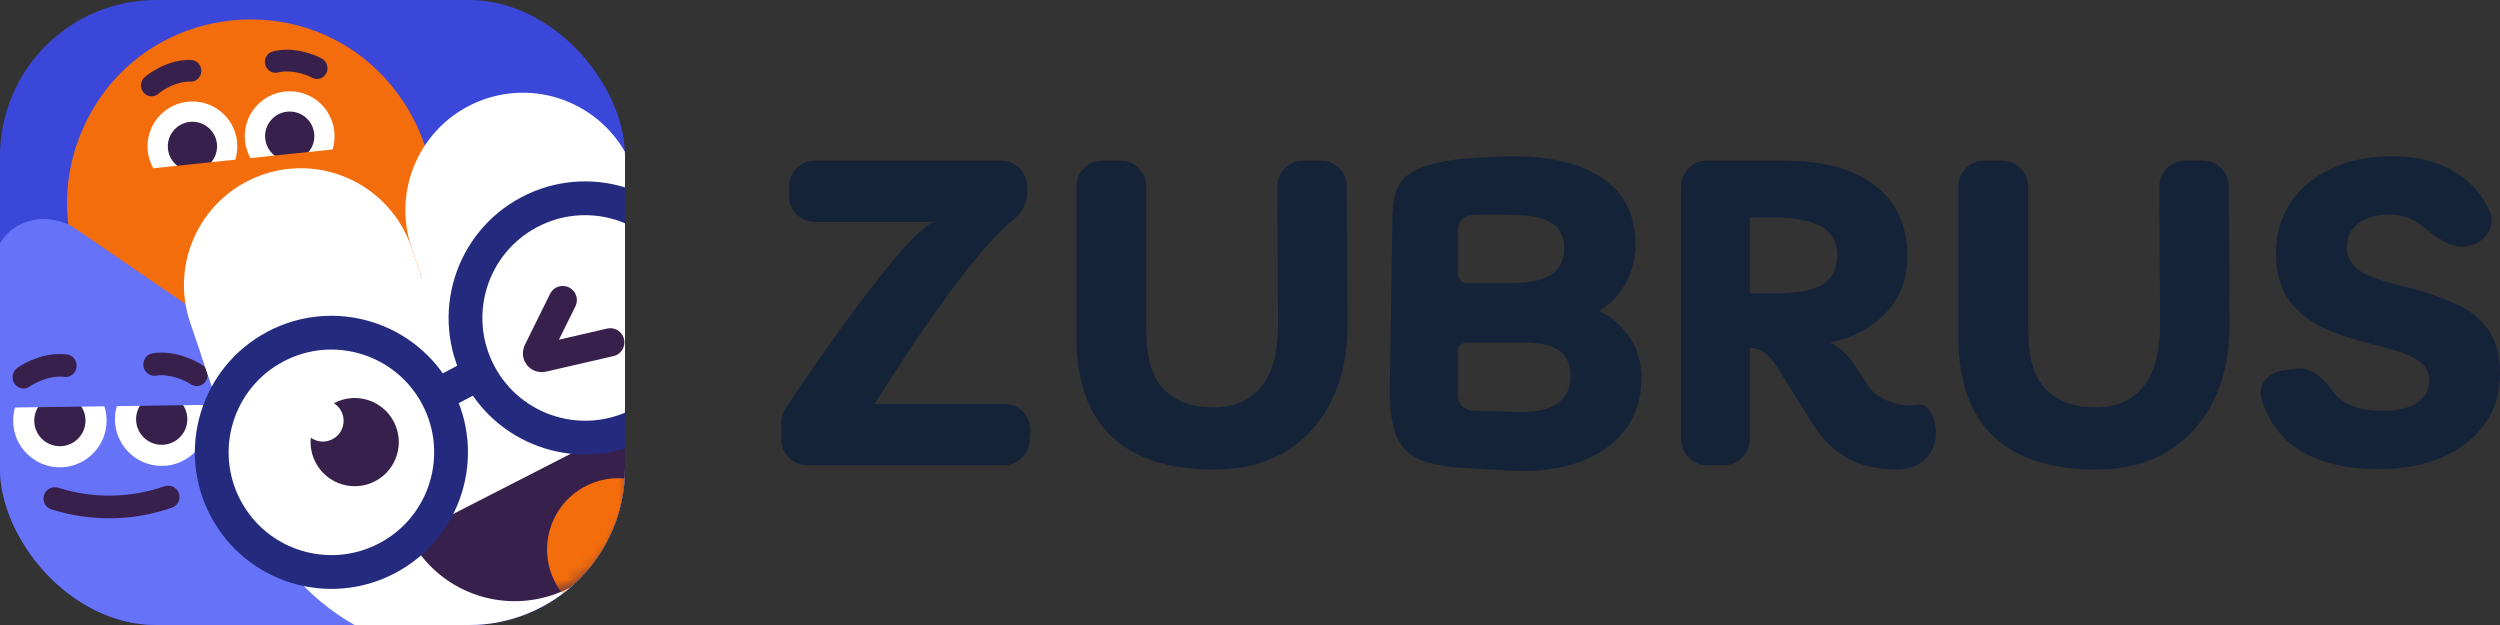 <svg width="192" height="48" viewBox="0 0 192 48" fill="none" xmlns="http://www.w3.org/2000/svg">
<rect x="0" y="0" width="192" height="48" fill="#333333" stroke="none"/>
<g clip-path="url(#clip0_5377_35192)">
<rect width="48" height="48" rx="12" fill="#3A47D9"/>
<path d="M6.388 9.836C10.796 -0.055 24.258 -1.466 30.62 7.297V7.297C36.982 16.059 31.473 28.423 20.703 29.552V29.552C9.934 30.68 1.981 19.727 6.388 9.836V9.836Z" fill="#F46D0C"/>
<circle cx="22.247" cy="10.458" r="3.448" transform="rotate(-5.983 22.247 10.458)" fill="white"/>
<circle cx="22.25" cy="10.458" r="1.891" transform="rotate(-5.983 22.25 10.458)" fill="#37204B"/>
<circle cx="14.778" cy="11.241" r="3.448" transform="rotate(-5.983 14.778 11.241)" fill="white"/>
<circle cx="14.779" cy="11.241" r="1.891" transform="rotate(-5.983 14.779 11.241)" fill="#37204B"/>
<path fill-rule="evenodd" clip-rule="evenodd" d="M13.146 6.598C12.683 6.805 12.325 7.058 12.157 7.204C11.817 7.499 11.307 7.453 11.018 7.1C10.729 6.747 10.771 6.221 11.111 5.926C11.4 5.674 11.892 5.338 12.495 5.068C13.098 4.798 13.862 4.573 14.68 4.605C15.126 4.622 15.476 5.009 15.462 5.47C15.448 5.93 15.075 6.288 14.629 6.271C14.127 6.251 13.609 6.391 13.146 6.598ZM23.189 3.947C23.835 4.086 24.386 4.313 24.721 4.499C25.115 4.718 25.265 5.224 25.055 5.629C24.846 6.034 24.357 6.185 23.962 5.966C23.768 5.859 23.366 5.686 22.869 5.579C22.373 5.472 21.838 5.443 21.351 5.566C20.918 5.676 20.479 5.402 20.37 4.955C20.261 4.508 20.523 4.057 20.956 3.947C21.75 3.746 22.544 3.808 23.189 3.947Z" fill="#37204B"/>
<rect x="11.213" y="12.98" width="14.906" height="2.647" transform="rotate(-5.983 11.213 12.98)" fill="#F46D0C"/>
<path d="M51.689 49.019C53.738 50.424 54.282 53.25 52.606 55.084C47.904 60.232 41.628 63.751 34.695 65.044C26.279 66.615 17.583 64.778 10.521 59.937C3.46 55.096 -1.39 47.649 -2.961 39.232C-4.254 32.299 -3.236 25.177 -0.13 18.934C0.976 16.71 3.808 16.198 5.857 17.602L28.773 33.311L51.689 49.019Z" fill="#6672F8"/>
<circle cx="12.418" cy="32.192" r="3.589" transform="rotate(-0.794 12.418 32.192)" fill="white"/>
<circle cx="12.419" cy="32.193" r="1.968" transform="rotate(-0.794 12.419 32.193)" fill="#37204B"/>
<circle cx="4.599" cy="32.301" r="3.589" transform="rotate(-0.794 4.599 32.301)" fill="white"/>
<circle cx="4.599" cy="32.301" r="1.968" transform="rotate(-0.794 4.599 32.301)" fill="#37204B"/>
<rect x="0.668" y="28.547" width="15.519" height="2.756" transform="rotate(-0.794 0.668 28.547)" fill="#6672F8"/>
<path d="M4.213 38.289V38.289C7.05 39.191 10.103 39.149 12.914 38.169V38.169" stroke="#37204B" stroke-width="1.74" stroke-linecap="round"/>
<path fill-rule="evenodd" clip-rule="evenodd" d="M3.371 29.146C2.871 29.317 2.476 29.545 2.289 29.68C1.908 29.955 1.384 29.859 1.118 29.466C0.851 29.073 0.944 28.532 1.324 28.257C1.648 28.024 2.19 27.721 2.84 27.498C3.49 27.275 4.303 27.113 5.149 27.224C5.609 27.284 5.936 27.718 5.878 28.194C5.82 28.669 5.4 29.006 4.939 28.946C4.421 28.879 3.871 28.975 3.371 29.146ZM14.033 27.343C14.69 27.548 15.239 27.835 15.569 28.06C15.957 28.324 16.065 28.862 15.809 29.262C15.554 29.663 15.033 29.773 14.645 29.509C14.454 29.379 14.052 29.162 13.548 29.005C13.044 28.848 12.491 28.767 11.975 28.849C11.516 28.922 11.086 28.597 11.015 28.123C10.944 27.649 11.259 27.206 11.718 27.133C12.56 26.999 13.377 27.138 14.033 27.343Z" fill="#37204B"/>
<path d="M15.42 27.174L49.463 15.595L53.245 26.715C56.398 35.986 51.439 46.057 42.169 49.21L41.697 49.371C32.427 52.524 22.355 47.565 19.202 38.294L15.42 27.174Z" fill="white"/>
<path d="M19.621 39.523L36.611 33.744L31.598 19.005C30.003 14.314 24.905 11.804 20.214 13.4V13.4C15.522 14.995 13.012 20.092 14.608 24.784L19.621 39.523Z" fill="white"/>
<path d="M36.611 33.743L53.704 27.93L48.708 13.242C47.103 8.522 41.975 5.998 37.255 7.603V7.603C32.535 9.208 30.01 14.336 31.616 19.056L36.611 33.743Z" fill="white"/>
<path d="M46.682 33.391C47.213 33.119 47.871 33.328 48.079 33.887C48.785 35.796 48.837 37.898 48.205 39.854C47.462 42.156 45.836 44.068 43.683 45.17C41.531 46.272 39.028 46.474 36.727 45.731C34.77 45.1 33.095 43.829 31.96 42.14C31.627 41.645 31.842 40.989 32.374 40.716L39.528 37.054L46.682 33.391Z" fill="#37204B"/>
<mask id="mask0_5377_35192" style="mask-type:alpha" maskUnits="userSpaceOnUse" x="31" y="32" width="18" height="15">
<path d="M47.644 32.898C48.746 35.051 48.948 37.553 48.205 39.854C47.462 42.156 45.836 44.068 43.683 45.17C41.531 46.272 39.028 46.474 36.727 45.731C34.425 44.988 32.513 43.362 31.411 41.209L39.528 37.054L47.644 32.898Z" fill="#37204B"/>
</mask>
<g mask="url(#mask0_5377_35192)">
<circle cx="47.488" cy="42.198" r="5.471" transform="rotate(-27.112 47.488 42.198)" fill="#F46D0C"/>
</g>
<circle cx="25.452" cy="34.74" r="9.189" transform="rotate(-27.903 25.452 34.74)" fill="white" stroke="#242B7F" stroke-width="2.595"/>
<circle cx="44.941" cy="24.419" r="9.189" transform="rotate(-27.903 44.941 24.419)" fill="white" stroke="#242B7F" stroke-width="2.595"/>
<rect x="33.869" y="28.746" width="1.514" height="2.595" transform="rotate(-27.903 33.869 28.746)" fill="#242B7F"/>
<circle cx="27.241" cy="33.954" r="3.387" transform="rotate(-27.907 27.241 33.954)" fill="#37204B"/>
<circle cx="24.795" cy="32.318" r="1.594" transform="rotate(-27.907 24.795 32.318)" fill="white"/>
<path d="M43.219 23.047L41.277 26.976C41.142 27.249 41.385 27.556 41.682 27.488L46.869 26.292" stroke="#37204B" stroke-width="2.169" stroke-linecap="round"/>
</g>
<path d="M182.738 36.03C179.859 36.03 177.628 35.414 176.046 34.184C174.905 33.296 174.118 32.105 173.685 30.611C173.39 29.588 174.17 28.626 175.224 28.474L176.351 28.312C177.466 28.152 178.421 29.015 179.065 29.939C179.253 30.209 179.477 30.448 179.738 30.657C180.507 31.25 181.573 31.547 182.935 31.547C184.1 31.547 184.99 31.349 185.605 30.953C186.243 30.536 186.561 29.953 186.561 29.206C186.561 28.525 186.232 27.987 185.572 27.591C184.913 27.196 183.825 26.822 182.309 26.471C180.683 26.075 179.309 25.602 178.189 25.053C177.068 24.482 176.222 23.746 175.651 22.845C175.079 21.944 174.794 20.801 174.794 19.416C174.794 17.966 175.167 16.681 175.914 15.56C176.661 14.439 177.705 13.571 179.046 12.956C180.386 12.319 181.935 12 183.693 12C185.979 12 187.847 12.582 189.297 13.747C190.153 14.434 190.794 15.271 191.222 16.256C191.747 17.468 190.785 18.697 189.483 18.916V18.916C188.15 19.14 186.965 18.093 185.899 17.264C185.889 17.256 185.879 17.249 185.869 17.241C185.232 16.736 184.43 16.483 183.463 16.483C182.496 16.483 181.716 16.714 181.122 17.175C180.529 17.615 180.232 18.219 180.232 18.988C180.232 19.691 180.518 20.263 181.089 20.702C181.661 21.12 182.705 21.515 184.221 21.889C185.825 22.284 187.209 22.735 188.374 23.24C189.539 23.724 190.429 24.394 191.044 25.251C191.681 26.108 192 27.273 192 28.745C192 30.173 191.615 31.437 190.846 32.536C190.077 33.634 188.989 34.491 187.583 35.107C186.199 35.722 184.583 36.03 182.738 36.03Z" fill="#152339"/>
<path d="M165.835 14.341C165.829 13.232 166.726 12.33 167.835 12.33H169.174C170.275 12.33 171.168 13.219 171.174 14.32L171.23 24.988C171.23 27.207 170.812 29.152 169.977 30.822C169.142 32.492 167.955 33.789 166.417 34.712C164.879 35.612 163.066 36.063 160.978 36.063C157.506 36.063 154.869 35.206 153.067 33.492C151.287 31.778 150.397 29.218 150.397 25.812V14.33C150.397 13.226 151.293 12.33 152.397 12.33H153.77C154.875 12.33 155.77 13.226 155.77 14.33V25.383C155.77 27.471 156.221 28.976 157.122 29.899C158.023 30.822 159.286 31.284 160.912 31.284C162.517 31.284 163.747 30.756 164.604 29.701C165.483 28.625 165.912 26.954 165.89 24.691L165.835 14.341Z" fill="#152339"/>
<path fill-rule="evenodd" clip-rule="evenodd" d="M145.689 36.063C147.29 36.063 148.681 35.001 148.681 33.33C148.681 32.369 148.359 31.731 148.075 31.355C147.85 31.058 147.444 31.053 147.075 31.106C145.922 31.272 144.172 30.655 143.58 29.767L142.459 28.053C141.91 27.24 141.273 26.658 140.547 26.306C142.283 25.954 143.701 25.207 144.799 24.065C145.92 22.922 146.481 21.45 146.481 19.648C146.481 17.362 145.667 15.571 144.041 14.275C142.437 12.978 140.02 12.33 136.79 12.33H131.109C130.005 12.33 129.109 13.226 129.109 14.33V33.733C129.109 34.838 130.005 35.733 131.109 35.733H132.383C133.488 35.733 134.383 34.838 134.383 33.733V26.702C134.801 26.724 135.163 26.845 135.471 27.064C135.801 27.262 136.13 27.625 136.46 28.152L139.262 32.635C139.965 33.756 140.855 34.613 141.932 35.206C143.009 35.777 144.261 36.063 145.689 36.063ZM134.383 16.714H136.493C137.943 16.714 139.075 16.945 139.888 17.406C140.701 17.846 141.108 18.571 141.108 19.582C141.108 20.593 140.745 21.34 140.02 21.823C139.295 22.285 138.108 22.515 136.46 22.515H134.383V16.714Z" fill="#152339"/>
<path fill-rule="evenodd" clip-rule="evenodd" d="M116.273 12C115.196 12 113.633 12.09 112.096 12.203C107.143 12.908 106.919 14.156 106.919 17.838L106.732 30.04C106.733 34.961 108.579 35.585 112.041 35.913C114.092 36.051 116.13 36.172 116.944 36.172C118.823 36.172 120.444 35.877 121.809 35.287C123.173 34.697 124.225 33.868 124.963 32.801C125.701 31.735 126.07 30.498 126.07 29.09C126.07 27.865 125.768 26.809 125.164 25.924C124.56 25.017 123.777 24.336 122.815 23.882C123.688 23.36 124.37 22.645 124.862 21.737C125.354 20.829 125.6 19.83 125.6 18.741C125.6 16.517 124.761 14.837 123.084 13.702C121.428 12.567 119.158 12 116.273 12ZM113.178 31.539C114.802 31.596 116.877 31.644 116.877 31.644C118.04 31.644 118.946 31.428 119.594 30.997C120.265 30.543 120.601 29.84 120.601 28.886C120.601 27.978 120.31 27.32 119.729 26.912C119.147 26.503 118.196 26.299 116.877 26.299C116.877 26.299 113.178 26.296 112.775 26.299C112.373 26.302 111.97 26.503 111.97 26.912C111.97 27.32 111.97 30.33 111.97 30.33C111.97 31.136 112.506 31.515 113.178 31.539ZM113.178 16.507C114.604 16.425 116.373 16.528 116.373 16.528C117.671 16.528 118.621 16.744 119.225 17.175C119.829 17.583 120.131 18.207 120.131 19.047C120.131 19.978 119.796 20.659 119.125 21.09C118.476 21.521 117.447 21.737 116.038 21.737H112.716C112.269 21.737 111.97 21.467 111.97 20.863V17.64C111.97 17.118 112.296 16.557 113.178 16.507Z" fill="#152339"/>
<path d="M98.098 14.341C98.092 13.232 98.99 12.33 100.098 12.33H101.438C102.538 12.33 103.432 13.219 103.438 14.32L103.493 24.988C103.493 27.207 103.076 29.152 102.241 30.822C101.406 32.492 100.219 33.789 98.681 34.712C97.143 35.612 95.33 36.063 93.242 36.063C89.77 36.063 87.133 35.206 85.331 33.492C83.551 31.778 82.661 29.218 82.661 25.812V14.33C82.661 13.226 83.557 12.33 84.661 12.33H86.034C87.139 12.33 88.034 13.226 88.034 14.33V25.383C88.034 27.471 88.484 28.976 89.385 29.899C90.286 30.822 91.55 31.284 93.176 31.284C94.78 31.284 96.011 30.756 96.868 29.701C97.747 28.625 98.175 26.954 98.153 24.691L98.098 14.341Z" fill="#152339"/>
<path d="M62 35.733C60.895 35.733 60 34.838 60 33.733V32.444C60 32.052 60.11 31.677 60.327 31.352C61.966 28.898 69.3 18.066 71.702 17.044H62.593C61.489 17.044 60.593 16.148 60.593 15.044V14.33C60.593 13.226 61.489 12.33 62.593 12.33H76.888C77.992 12.33 78.888 13.226 78.888 14.33V14.883C78.888 15.692 78.393 16.426 77.764 16.935C73.854 20.097 67.186 31.02 67.186 31.02H77.138C78.298 31.02 79.214 32.003 79.133 33.159L79.084 33.873C79.01 34.921 78.139 35.733 77.088 35.733H62Z" fill="#152339"/>
<defs>
<clipPath id="clip0_5377_35192">
<rect width="48" height="48" rx="12" fill="white"/>
</clipPath>
</defs>
</svg>
